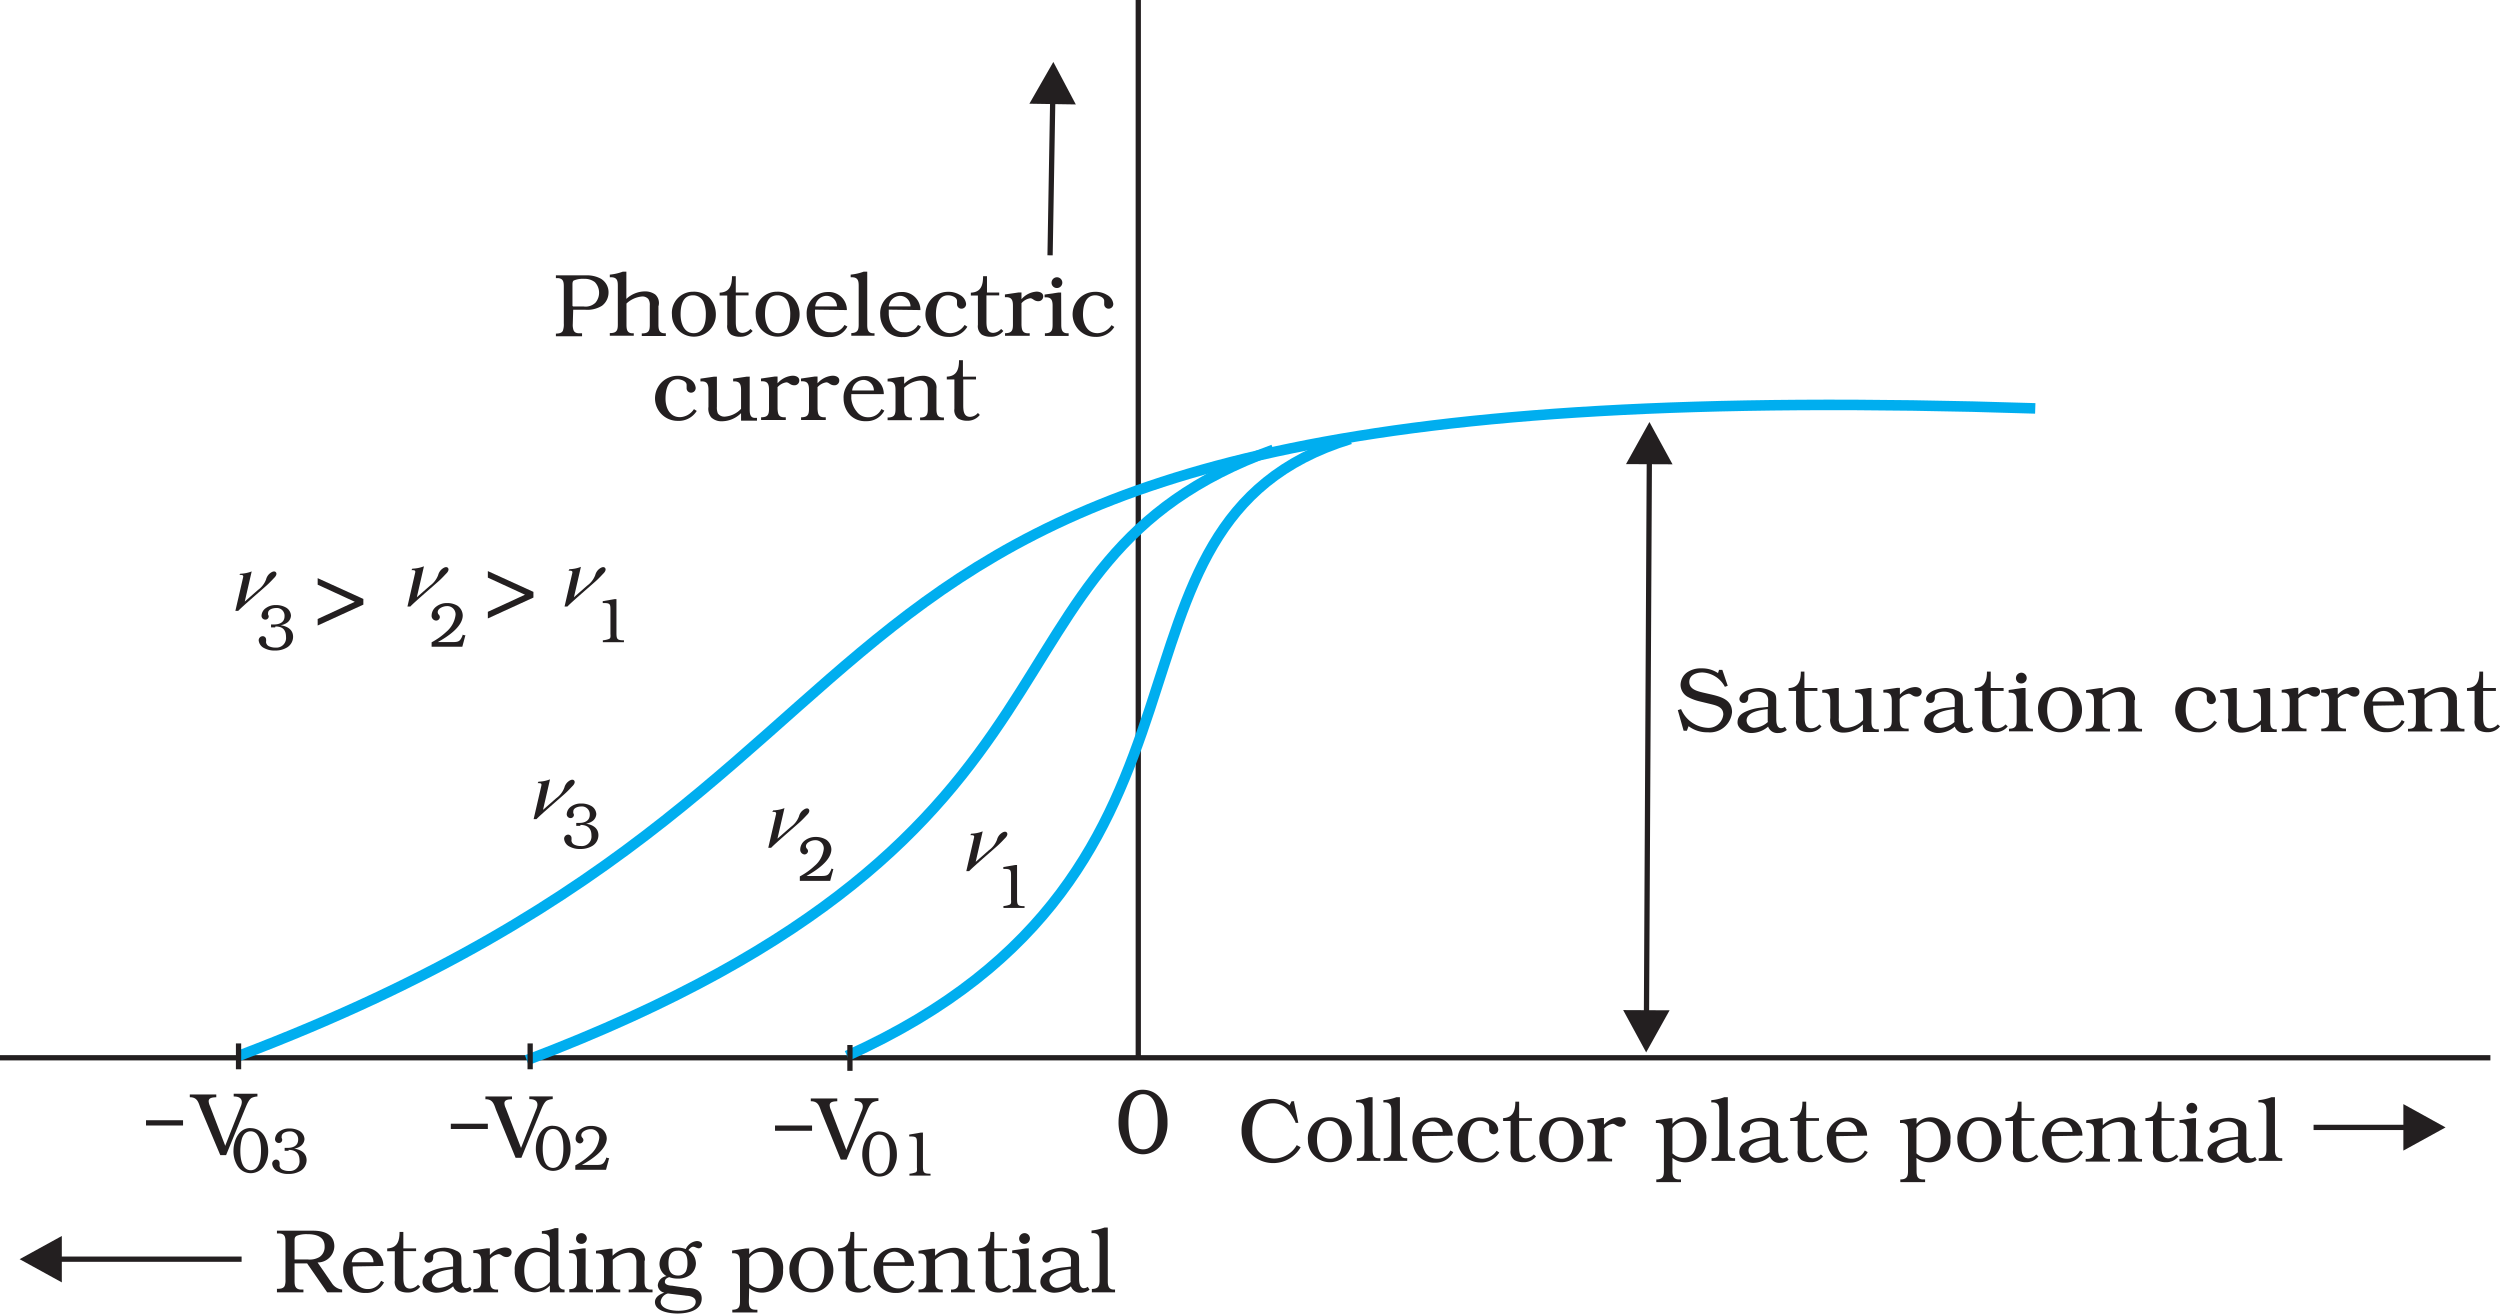 <svg xmlns="http://www.w3.org/2000/svg" xmlns:xlink="http://www.w3.org/1999/xlink" viewBox="0 0 236.96 124.51"><defs><style>.cls-1,.cls-3,.cls-4,.cls-6,.cls-7,.cls-8{fill:none;}.cls-2{clip-path:url(#clip-path);}.cls-3,.cls-6,.cls-8{stroke:#231f20;}.cls-3,.cls-4,.cls-6,.cls-7,.cls-8{stroke-miterlimit:2.61;}.cls-3{stroke-width:0.5px;}.cls-4,.cls-7{stroke:#00aeef;}.cls-4{stroke-width:1px;}.cls-5{fill:#231f20;fill-rule:evenodd;}.cls-6{stroke-width:0.5px;}.cls-7{stroke-width:1px;}.cls-8{stroke-width:0.5px;}</style><clipPath id="clip-path" transform="translate(-0.31 -0.51)"><rect class="cls-1" width="238.08" height="126"/></clipPath></defs><title>11-4</title><g id="Layer_2" data-name="Layer 2"><g id="Layer_1-2" data-name="Layer 1"><g class="cls-2"><line class="cls-3" y1="100.26" x2="236.05" y2="100.26"/><line class="cls-3" x1="107.89" x2="107.89" y2="100.38"/><path class="cls-4" d="M193.22,39.22C64,35,98.59,71.89,22.93,100.59" transform="translate(-0.31 -0.51)"/><path class="cls-5" d="M123,104.89h-.27l-.19.39a2.47,2.47,0,0,0-1.69-.61,2.94,2.94,0,0,0-2.86,3.05,3,3,0,0,0,5.6,1.53l-.37-.2a2.49,2.49,0,0,1-2.1,1.27,2,2,0,0,1-1.63-.8,3,3,0,0,1-.48-1.76,3.51,3.51,0,0,1,.43-1.84,1.71,1.71,0,0,1,1.51-.83,1.85,1.85,0,0,1,1.41.59,5.94,5.94,0,0,1,.74,1.19l0,.07h.27l-.41-2" transform="translate(-0.31 -0.51)"/><path class="cls-5" d="M126.32,106.75a1.09,1.09,0,0,1,1,.64,3,3,0,0,1,.21,1.24c0,.75-.21,1.71-1.14,1.71s-1.25-.94-1.25-1.77.24-1.82,1.2-1.82h0m-.06-.34a2,2,0,0,0-2,2.18,2.08,2.08,0,1,0,4.16,0,2.31,2.31,0,0,0-.62-1.62A2.13,2.13,0,0,0,126.26,106.41Z" transform="translate(-0.31 -0.51)"/><path class="cls-5" d="M130.41,104.51h-.34a4.8,4.8,0,0,1-1.23.28V105H129c.6,0,.64.38.64.82v3.65c0,.51-.09.78-.65.82h-.07v.25h2.23v-.25H131c-.52,0-.59-.36-.59-.82v-5" transform="translate(-0.31 -0.51)"/><path class="cls-5" d="M133,104.51h-.34a4.8,4.8,0,0,1-1.23.28V105h.12c.6,0,.64.38.64.82v3.65c0,.51-.09.78-.65.82h-.08v.25h2.23v-.25h-.1c-.52,0-.59-.36-.59-.82v-5" transform="translate(-0.31 -0.51)"/><path class="cls-5" d="M135,107.8a1.11,1.11,0,0,1,1.06-1,1,1,0,0,1,1,1h-2m2.94.35v0a1.7,1.7,0,0,0-1.81-1.71h0a2,2,0,0,0-2,2.13,2.27,2.27,0,0,0,.64,1.59,2,2,0,0,0,1.49.55,1.86,1.86,0,0,0,1.74-1l-.28-.15a1.35,1.35,0,0,1-1.25.78,1.3,1.3,0,0,1-1.08-.53,2.27,2.27,0,0,1-.36-1.18l0-.43Z" transform="translate(-0.31 -0.51)"/><path class="cls-5" d="M142.17,109.57a1.65,1.65,0,0,1-1.33.77c-1,0-1.38-.9-1.38-1.76v0c0-.77.18-1.83,1.16-1.83.29,0,.84.17.84.54,0,.11,0,.21,0,.32a.42.42,0,0,0,.43.41.44.44,0,0,0,.43-.47,1.1,1.1,0,0,0-.58-.83,2.07,2.07,0,0,0-1.14-.3,2.13,2.13,0,0,0,0,4.27,2,2,0,0,0,1.82-.94l-.25-.16" transform="translate(-0.31 -0.51)"/><path class="cls-5" d="M145.51,106.49h-1.21v-1.56h-.36c0,.83-.19,1.52-1.16,1.56v.27h.71v2.78a1,1,0,0,0,.37.93,1.68,1.68,0,0,0,.84.2,1.45,1.45,0,0,0,1.2-.55l-.21-.19a1.05,1.05,0,0,1-.74.37c-.65,0-.65-.68-.65-1.16v-2.39h1.21v-.27" transform="translate(-0.31 -0.51)"/><path class="cls-5" d="M148.26,106.75a1.08,1.08,0,0,1,1,.64,2.92,2.92,0,0,1,.21,1.24c0,.75-.21,1.71-1.14,1.71s-1.25-.94-1.25-1.77.24-1.82,1.2-1.82h0m-.06-.34a2,2,0,0,0-2,2.18,2.08,2.08,0,1,0,4.16,0,2.31,2.31,0,0,0-.62-1.62A2.13,2.13,0,0,0,148.2,106.41Z" transform="translate(-0.31 -0.51)"/><path class="cls-5" d="M152.34,107.5a1.38,1.38,0,0,1,.83-.47c.26,0,.36.28.76.28a.45.45,0,0,0,.47-.46c0-.34-.35-.45-.63-.45a2.07,2.07,0,0,0-1.43.72v-.64h-.27l-1.3.19v.26h.13c.54,0,.62.35.62.82v1.77c0,.53-.09.79-.66.82h-.09v.25h2.34v-.25H153c-.54,0-.61-.33-.63-.82v-2" transform="translate(-0.31 -0.51)"/><path class="cls-5" d="M158.81,107.47a1.34,1.34,0,0,1,1.11-.65c1,0,1.21.94,1.21,1.75s-.31,1.69-1.3,1.69a1.46,1.46,0,0,1-1-.43v-2.36m0,2.79a2,2,0,0,0,1.27.42,2,2,0,0,0,1.94-2.15,1.9,1.9,0,0,0-1.87-2.12,1.73,1.73,0,0,0-1.34.63v-.54h-.27l-1.3.19v.26h.14c.54,0,.62.35.62.82v3.71c0,.51-.09.79-.65.82h-.07v.26h2.34v-.26h-.17c-.55,0-.64-.3-.64-.82Z" transform="translate(-0.31 -0.51)"/><path class="cls-5" d="M164.08,104.51h-.34a4.76,4.76,0,0,1-1.23.28V105h.12c.6,0,.64.38.64.82v3.65c0,.51-.09.78-.65.82h-.08v.25h2.23v-.25h-.1c-.52,0-.59-.36-.59-.82v-5" transform="translate(-0.31 -0.51)"/><path class="cls-5" d="M168.08,109.69a2.09,2.09,0,0,1-1.27.57.71.71,0,0,1-.77-.69c0-.84,1.39-1,2-1.08v1.2m1.63.48a.65.65,0,0,1-.35.13c-.42,0-.47-.54-.47-.89v-1.67c0-.48,0-.8-.5-1a2.6,2.6,0,0,0-1.11-.28h0a3.43,3.43,0,0,0-1.2.25c-.3.13-.69.44-.69.8a.39.39,0,0,0,.4.37c.32,0,.43-.23.43-.51v-.11c0-.32.55-.45.82-.45a1.42,1.42,0,0,1,.77.18.74.74,0,0,1,.3.65v.61l-.63.07a4.62,4.62,0,0,0-1.43.35c-.48.21-.84.48-.84,1.06s.71,1,1.3,1a2.44,2.44,0,0,0,1.6-.61.92.92,0,0,0,.93.61h0a1.28,1.28,0,0,0,.84-.29Z" transform="translate(-0.31 -0.51)"/><path class="cls-5" d="M172.72,106.49h-1.21v-1.56h-.36c0,.83-.19,1.52-1.16,1.56v.27h.71v2.78a1,1,0,0,0,.37.93,1.68,1.68,0,0,0,.84.2,1.45,1.45,0,0,0,1.2-.55l-.21-.19a1.05,1.05,0,0,1-.74.37c-.65,0-.65-.68-.65-1.16v-2.39h1.21v-.27" transform="translate(-0.31 -0.51)"/><path class="cls-5" d="M174.28,107.8a1.1,1.1,0,0,1,1.06-1,1,1,0,0,1,1,1h-2m2.94.35v0a1.7,1.7,0,0,0-1.81-1.71h0a2,2,0,0,0-2,2.13,2.27,2.27,0,0,0,.64,1.59,2,2,0,0,0,1.49.55,1.86,1.86,0,0,0,1.74-1l-.28-.15a1.35,1.35,0,0,1-1.25.78,1.3,1.3,0,0,1-1.08-.53,2.27,2.27,0,0,1-.37-1.18l0-.43Z" transform="translate(-0.31 -0.51)"/><path class="cls-5" d="M181.93,107.47a1.35,1.35,0,0,1,1.11-.65c1,0,1.22.94,1.22,1.75s-.31,1.69-1.3,1.69a1.47,1.47,0,0,1-1-.43v-2.36m0,2.79a2.06,2.06,0,0,0,1.28.42,2,2,0,0,0,1.94-2.15,1.9,1.9,0,0,0-1.87-2.12,1.73,1.73,0,0,0-1.34.63v-.54h-.27l-1.3.19v.26h.14c.54,0,.62.35.62.82v3.71c0,.51-.09.79-.65.82h-.08v.26h2.35v-.26h-.17c-.55,0-.64-.3-.64-.82Z" transform="translate(-0.31 -0.51)"/><path class="cls-5" d="M187.88,106.75a1.09,1.09,0,0,1,1,.64,3,3,0,0,1,.21,1.24c0,.75-.21,1.71-1.14,1.71s-1.25-.94-1.25-1.77.24-1.82,1.2-1.82h0m-.06-.34a2,2,0,0,0-2,2.18,2.08,2.08,0,1,0,4.16,0,2.31,2.31,0,0,0-.62-1.62A2.13,2.13,0,0,0,187.83,106.41Z" transform="translate(-0.31 -0.51)"/><path class="cls-5" d="M193.13,106.49h-1.21v-1.56h-.36c0,.83-.19,1.52-1.17,1.56v.27h.72v2.78a1,1,0,0,0,.37.93,1.68,1.68,0,0,0,.84.2,1.46,1.46,0,0,0,1.2-.55l-.21-.19a1,1,0,0,1-.74.37c-.65,0-.65-.68-.65-1.16v-2.39h1.21v-.27" transform="translate(-0.31 -0.51)"/><path class="cls-5" d="M194.69,107.8a1.1,1.1,0,0,1,1.06-1,1,1,0,0,1,1,1h-2m2.94.35v0a1.7,1.7,0,0,0-1.81-1.71h0a2,2,0,0,0-2,2.13,2.28,2.28,0,0,0,.64,1.59,2,2,0,0,0,1.49.55,1.85,1.85,0,0,0,1.73-1l-.28-.15a1.35,1.35,0,0,1-1.25.78,1.31,1.31,0,0,1-1.08-.53,2.29,2.29,0,0,1-.36-1.18l0-.43Z" transform="translate(-0.31 -0.51)"/><path class="cls-5" d="M202.68,107.63a1,1,0,0,0-.33-.88,1.4,1.4,0,0,0-.92-.34,2.59,2.59,0,0,0-1.81.76v-.67h-.27l-1.3.19v.26h.13c.54,0,.62.35.62.82v1.77c0,.54-.1.8-.66.82H198v.25h2.3v-.25h-.12c-.54,0-.61-.35-.61-.82v-2a2.44,2.44,0,0,1,1.51-.68.7.7,0,0,1,.6.31,1.19,1.19,0,0,1,.13.62v1.75c0,.48-.07.79-.61.82h-.12v.25h2.26v-.25h-.11c-.53,0-.6-.36-.6-.82v-1.9" transform="translate(-0.31 -0.51)"/><path class="cls-5" d="M206.4,106.49h-1.21v-1.56h-.36c0,.83-.19,1.52-1.17,1.56v.27h.72v2.78a1,1,0,0,0,.37.93,1.68,1.68,0,0,0,.84.2,1.46,1.46,0,0,0,1.2-.55l-.21-.19a1,1,0,0,1-.74.37c-.65,0-.65-.68-.65-1.16v-2.39h1.21v-.27" transform="translate(-0.31 -0.51)"/><path class="cls-5" d="M208.57,105.57a.51.51,0,0,0-.51-.53.52.52,0,0,0-.51.49.5.5,0,0,0,.5.53.51.51,0,0,0,.52-.49m-.11.92h-.27l-1.3.19v.26H207c.54,0,.62.35.62.82v1.77c0,.52-.09.79-.65.82h-.08v.25h2.24v-.25h-.1c-.53,0-.6-.36-.6-.82Z" transform="translate(-0.31 -0.51)"/><path class="cls-5" d="M212.46,109.69a2.09,2.09,0,0,1-1.26.57.71.71,0,0,1-.78-.69c0-.84,1.39-1,2-1.08v1.2m1.63.48a.65.65,0,0,1-.35.13c-.42,0-.47-.54-.47-.89v-1.67c0-.48,0-.8-.5-1a2.6,2.6,0,0,0-1.11-.28h0a3.45,3.45,0,0,0-1.2.25c-.3.13-.69.44-.69.8a.39.39,0,0,0,.4.37c.32,0,.43-.23.43-.51v-.11c0-.32.55-.45.82-.45a1.42,1.42,0,0,1,.77.18.74.74,0,0,1,.3.65v.61l-.63.07a4.64,4.64,0,0,0-1.43.35c-.48.21-.84.48-.84,1.06s.7,1,1.3,1a2.44,2.44,0,0,0,1.6-.61.92.92,0,0,0,.93.61h0a1.27,1.27,0,0,0,.83-.29Z" transform="translate(-0.31 -0.51)"/><path class="cls-5" d="M215.94,104.51h-.34a4.8,4.8,0,0,1-1.23.28V105h.12c.6,0,.64.38.64.82v3.65c0,.51-.09.78-.65.82h-.08v.25h2.23v-.25h-.1c-.52,0-.59-.36-.59-.82v-5" transform="translate(-0.31 -0.51)"/><line class="cls-6" x1="228.07" y1="106.86" x2="219.29" y2="106.86"/><polyline class="cls-5" points="227.8 109.06 231.8 106.86 227.8 104.65 227.8 109.06"/><line class="cls-6" x1="99.78" y1="9.59" x2="99.53" y2="24.2"/><polyline class="cls-5" points="101.97 9.9 99.84 5.87 97.57 9.83 101.97 9.9"/><path class="cls-5" d="M21.67,109.14l-1.46-3.8a1.17,1.17,0,0,1-.12-.45c0-.37.46-.36.72-.38v-.26H18.3v.26c.68,0,.8.42,1,1L21.19,110h.55l1.81-4.42c.12-.28.32-.82.6-1a1.41,1.41,0,0,1,.56-.14v-.26H22.46v.26c.36,0,.77.08.77.54a1.26,1.26,0,0,1-.12.45l-1.44,3.65" transform="translate(-0.31 -0.51)"/><path class="cls-5" d="M24.09,111.43c-.89,0-1-1.18-1-1.83a4.35,4.35,0,0,1,.13-1.09,1.29,1.29,0,0,1,.26-.52.79.79,0,0,1,.57-.25c.9,0,1,1.16,1,1.83s-.09,1.86-1,1.86m0-4c-1.12,0-1.61,1.19-1.61,2.15a2.67,2.67,0,0,0,.4,1.46,1.48,1.48,0,0,0,1.24.67,1.52,1.52,0,0,0,1.29-.74,2.58,2.58,0,0,0,.36-1.38C25.72,108.58,25.24,107.44,24.05,107.44Z" transform="translate(-0.31 -0.51)"/><path class="cls-5" d="M27.65,109.5c.65,0,1.05.29,1.05,1a.91.91,0,0,1-1,1,1.35,1.35,0,0,1-.6-.12.48.48,0,0,1-.29-.36.36.36,0,0,1,0-.11.36.36,0,0,0,0-.14.32.32,0,0,0-.33-.35.39.39,0,0,0-.37.41.92.92,0,0,0,.54.73,2,2,0,0,0,1,.22,2.12,2.12,0,0,0,1.16-.3,1.19,1.19,0,0,0,.56-1c0-.7-.56-1-1.18-1.1h0a1.39,1.39,0,0,0,.64-.26.87.87,0,0,0,.34-.65.94.94,0,0,0-.52-.79,1.89,1.89,0,0,0-.9-.21,1.56,1.56,0,0,0-.95.28.94.94,0,0,0-.42.7.36.36,0,0,0,.35.4.31.31,0,0,0,.33-.3.39.39,0,0,0-.05-.17.47.47,0,0,1,0-.16c0-.35.48-.47.76-.47a.74.74,0,0,1,.8.78c0,.58-.48.78-1,.78h-.28v.28l.39,0" transform="translate(-0.31 -0.51)"/><path class="cls-5" d="M52.75,111.21c-.89,0-1-1.18-1-1.83a4.35,4.35,0,0,1,.13-1.09,1.29,1.29,0,0,1,.26-.52.79.79,0,0,1,.57-.25c.9,0,1,1.16,1,1.83s-.09,1.86-1,1.86m0-4c-1.12,0-1.61,1.19-1.61,2.15a2.67,2.67,0,0,0,.4,1.46,1.48,1.48,0,0,0,1.24.67,1.52,1.52,0,0,0,1.29-.74,2.58,2.58,0,0,0,.36-1.38C54.38,108.36,53.9,107.22,52.71,107.22Z" transform="translate(-0.31 -0.51)"/><path class="cls-5" d="M58,110.29l-.24-.06,0,.08c-.24.57-.38.62-1,.62H55.46c.85-.47,2.36-1.43,2.36-2.53a1.15,1.15,0,0,0-.49-.91,1.88,1.88,0,0,0-1-.26,1.62,1.62,0,0,0-1,.32,1.09,1.09,0,0,0-.46.85.45.45,0,0,0,.4.49.35.35,0,0,0,.34-.31.36.36,0,0,0-.11-.24.34.34,0,0,1-.09-.23c0-.37.56-.57.86-.57a.78.78,0,0,1,.84.83,2.49,2.49,0,0,1-.87,1.6,6.58,6.58,0,0,1-1.4,1v.42h2.91l.3-1.12" transform="translate(-0.31 -0.51)"/><path class="cls-5" d="M83.69,111.75c-.89,0-1-1.18-1-1.83a4.47,4.47,0,0,1,.13-1.09,1.32,1.32,0,0,1,.26-.52.8.8,0,0,1,.57-.25c.9,0,1,1.16,1,1.83s-.09,1.86-1,1.86m0-4c-1.12,0-1.61,1.19-1.61,2.15a2.67,2.67,0,0,0,.4,1.46,1.49,1.49,0,0,0,1.24.67,1.52,1.52,0,0,0,1.29-.74,2.58,2.58,0,0,0,.35-1.38C85.32,108.9,84.84,107.76,83.65,107.76Z" transform="translate(-0.31 -0.51)"/><path class="cls-5" d="M87.82,107.86H87.6l-1.11.19v.18h.12c.58,0,.61.11.61.65v2.29a1.36,1.36,0,0,1,0,.29.22.22,0,0,1-.12.17,2.14,2.14,0,0,1-.59.13v.18h2v-.18c-.65,0-.72-.1-.72-.73v-3.18" transform="translate(-0.31 -0.51)"/><path class="cls-5" d="M49.7,109.33l-1.46-3.8a1.17,1.17,0,0,1-.12-.45c0-.37.46-.36.72-.38v-.26H46.32v.26c.68,0,.8.42,1,1l1.86,4.55h.55l1.81-4.42c.12-.28.32-.82.6-1a1.4,1.4,0,0,1,.56-.14v-.26H50.48v.26c.36,0,.77.08.77.54a1.21,1.21,0,0,1-.12.45l-1.44,3.65" transform="translate(-0.31 -0.51)"/><path class="cls-5" d="M80.53,109.52l-1.46-3.8a1.17,1.17,0,0,1-.12-.45c0-.37.46-.36.72-.38v-.26H77.16v.26c.68,0,.8.42,1,1L80,110.42h.55L82.41,106c.12-.28.32-.82.6-1a1.4,1.4,0,0,1,.56-.14v-.26H81.32v.26c.36,0,.77.08.77.54a1.21,1.21,0,0,1-.12.45l-1.44,3.65" transform="translate(-0.31 -0.51)"/><line class="cls-6" x1="156.33" y1="43.72" x2="156.06" y2="96.03"/><polyline class="cls-5" points="158.53 44.01 156.34 40 154.12 43.99 158.53 44.01"/><polyline class="cls-5" points="158.25 95.76 156.03 99.75 153.85 95.74 158.25 95.76"/><path class="cls-5" d="M163.56,64h-.31l-.1.31a2.69,2.69,0,0,0-1.56-.45,2.28,2.28,0,0,0-1.37.38,1.5,1.5,0,0,0-.62,1.2,1.33,1.33,0,0,0,.64,1.1,4.53,4.53,0,0,0,1.21.46l.95.23c.59.15,1.25.28,1.25,1a1.4,1.4,0,0,1-1.56,1.26,2.87,2.87,0,0,1-2.44-1.77l-.31.1.55,1.95h.31l.16-.43a2.89,2.89,0,0,0,1.82.58,2.11,2.11,0,0,0,2.3-1.91c0-1.16-1-1.44-1.9-1.66l-.87-.2c-.52-.13-1.28-.3-1.28-1s.71-.9,1.24-.9a2.53,2.53,0,0,1,2.13,1.36l.27-.1L163.56,64" transform="translate(-0.31 -0.51)"/><path class="cls-5" d="M167.9,68.92a2.09,2.09,0,0,1-1.27.57.71.71,0,0,1-.77-.69c0-.84,1.39-1,2-1.08v1.2m1.63.48a.65.65,0,0,1-.35.13c-.42,0-.47-.54-.47-.89V67c0-.48,0-.8-.5-1a2.59,2.59,0,0,0-1.1-.28h0a3.44,3.44,0,0,0-1.2.25c-.3.13-.69.44-.69.8a.39.39,0,0,0,.4.37c.32,0,.43-.23.43-.51v-.11c0-.32.55-.45.82-.45a1.41,1.41,0,0,1,.77.18.74.74,0,0,1,.3.65v.61l-.63.07a4.62,4.62,0,0,0-1.43.35c-.48.21-.84.48-.84,1.06s.71,1,1.3,1a2.44,2.44,0,0,0,1.6-.61.92.92,0,0,0,.93.61h0a1.27,1.27,0,0,0,.84-.29Z" transform="translate(-0.31 -0.51)"/><path class="cls-5" d="M172.55,65.72h-1.21V64.17H171c0,.83-.19,1.52-1.16,1.56V66h.71v2.78a1,1,0,0,0,.37.93,1.68,1.68,0,0,0,.84.2,1.46,1.46,0,0,0,1.2-.55l-.21-.19a1,1,0,0,1-.74.37c-.65,0-.65-.68-.65-1.16V66h1.21v-.27" transform="translate(-0.31 -0.51)"/><path class="cls-5" d="M177.72,65.72h-.27l-1.3.19v.26h.13c.54,0,.62.35.62.82v1.78a2.33,2.33,0,0,1-1.56.72.75.75,0,0,1-.65-.31,1.42,1.42,0,0,1-.09-.61V65.72h-.27l-1.3.19v.26h.14c.54,0,.62.35.62.82v1.59a1.3,1.3,0,0,0,.26,1,1.39,1.39,0,0,0,1,.37,2.59,2.59,0,0,0,1.83-.77v.71h1.51v-.25h-.19c-.46,0-.51-.37-.51-.82v-3" transform="translate(-0.31 -0.51)"/><path class="cls-5" d="M180.39,66.73a1.37,1.37,0,0,1,.83-.47c.26,0,.36.28.76.28a.45.45,0,0,0,.47-.46c0-.34-.35-.45-.63-.45a2.07,2.07,0,0,0-1.43.72v-.64h-.27l-1.3.19v.26H179c.54,0,.62.35.62.82v1.77c0,.53-.09.79-.65.82h-.09v.25h2.34v-.25H181c-.54,0-.61-.33-.63-.82v-2" transform="translate(-0.31 -0.51)"/><path class="cls-5" d="M185.59,68.92a2.09,2.09,0,0,1-1.27.57.71.71,0,0,1-.77-.69c0-.84,1.39-1,2-1.08v1.2m1.63.48a.66.66,0,0,1-.35.13c-.42,0-.47-.54-.47-.89V67c0-.48,0-.8-.5-1a2.59,2.59,0,0,0-1.1-.28h0a3.44,3.44,0,0,0-1.2.25c-.3.13-.69.44-.69.8a.39.39,0,0,0,.4.37c.32,0,.43-.23.43-.51v-.11c0-.32.55-.45.82-.45a1.41,1.41,0,0,1,.77.18.73.73,0,0,1,.3.65v.61l-.63.07a4.64,4.64,0,0,0-1.43.35c-.48.21-.84.48-.84,1.06s.71,1,1.3,1a2.44,2.44,0,0,0,1.6-.61.92.92,0,0,0,.93.61h0a1.27,1.27,0,0,0,.83-.29Z" transform="translate(-0.31 -0.51)"/><path class="cls-5" d="M190.23,65.72H189V64.17h-.36c0,.83-.19,1.52-1.16,1.56V66h.72v2.78a1,1,0,0,0,.37.93,1.69,1.69,0,0,0,.84.2,1.46,1.46,0,0,0,1.2-.55l-.21-.19a1.05,1.05,0,0,1-.74.37c-.65,0-.65-.68-.65-1.16V66h1.21v-.27" transform="translate(-0.31 -0.51)"/><path class="cls-5" d="M192.41,64.8a.51.51,0,0,0-.51-.53.52.52,0,0,0-.51.49.5.5,0,0,0,.5.53.51.51,0,0,0,.52-.49m-.11.92H192l-1.3.19v.26h.14c.54,0,.62.35.62.82v1.77c0,.52-.08.79-.65.82h-.08v.25H193v-.25h-.1c-.53,0-.6-.36-.6-.82Z" transform="translate(-0.31 -0.51)"/><path class="cls-5" d="M195.53,66a1.08,1.08,0,0,1,1,.64,2.92,2.92,0,0,1,.21,1.24c0,.75-.21,1.71-1.14,1.71s-1.25-.94-1.25-1.77.24-1.82,1.2-1.82h0m-.06-.34a2,2,0,0,0-2,2.18,2.08,2.08,0,1,0,4.16,0,2.31,2.31,0,0,0-.62-1.62A2.13,2.13,0,0,0,195.47,65.64Z" transform="translate(-0.31 -0.51)"/><path class="cls-5" d="M202.67,66.86a1,1,0,0,0-.33-.88,1.4,1.4,0,0,0-.92-.34,2.59,2.59,0,0,0-1.81.76v-.67h-.27l-1.3.19v.26h.13c.54,0,.62.35.62.82v1.77c0,.54-.1.8-.66.82H198v.25h2.3v-.25h-.12c-.54,0-.61-.35-.61-.82v-2a2.44,2.44,0,0,1,1.51-.68.7.7,0,0,1,.6.31,1.19,1.19,0,0,1,.13.62v1.75c0,.48-.07.79-.61.82h-.12v.25h2.26v-.25h-.11c-.53,0-.6-.36-.6-.82v-1.9" transform="translate(-0.31 -0.51)"/><path class="cls-5" d="M210.19,68.8a1.65,1.65,0,0,1-1.33.77c-1,0-1.38-.9-1.38-1.76v0c0-.77.19-1.83,1.16-1.83.29,0,.84.17.84.54,0,.11,0,.21,0,.32a.42.42,0,0,0,.43.41.44.44,0,0,0,.43-.47,1.09,1.09,0,0,0-.58-.83,2.06,2.06,0,0,0-1.14-.3,2.13,2.13,0,0,0,0,4.27,2,2,0,0,0,1.82-.94l-.24-.16" transform="translate(-0.31 -0.51)"/><path class="cls-5" d="M215.47,65.72h-.27l-1.3.19v.26H214c.54,0,.62.35.62.82v1.78a2.33,2.33,0,0,1-1.56.72.75.75,0,0,1-.65-.31,1.42,1.42,0,0,1-.09-.61V65.72h-.27l-1.3.19v.26h.14c.54,0,.62.35.62.82v1.59a1.3,1.3,0,0,0,.26,1,1.39,1.39,0,0,0,1,.37,2.59,2.59,0,0,0,1.83-.77v.71h1.51v-.25H216c-.46,0-.51-.37-.51-.82v-3" transform="translate(-0.31 -0.51)"/><path class="cls-5" d="M218.15,66.73a1.37,1.37,0,0,1,.83-.47c.26,0,.36.28.76.28a.45.45,0,0,0,.47-.46c0-.34-.35-.45-.63-.45a2.07,2.07,0,0,0-1.43.72v-.64h-.27l-1.3.19v.26h.14c.54,0,.62.35.62.82v1.77c0,.53-.1.79-.66.82h-.09v.25h2.34v-.25h-.14c-.54,0-.61-.33-.63-.82v-2" transform="translate(-0.31 -0.51)"/><path class="cls-5" d="M221.88,66.73a1.38,1.38,0,0,1,.84-.47c.26,0,.36.28.76.28a.45.45,0,0,0,.47-.46c0-.34-.35-.45-.63-.45a2.08,2.08,0,0,0-1.43.72v-.64h-.27l-1.3.19v.26h.14c.54,0,.62.35.62.82v1.77c0,.53-.1.79-.66.82h-.09v.25h2.34v-.25h-.14c-.54,0-.61-.33-.63-.82v-2" transform="translate(-0.31 -0.51)"/><path class="cls-5" d="M225.18,67a1.11,1.11,0,0,1,1.06-1,1,1,0,0,1,1,1h-2m2.94.35v0a1.7,1.7,0,0,0-1.81-1.71h0a2,2,0,0,0-2,2.13,2.27,2.27,0,0,0,.64,1.59,2,2,0,0,0,1.49.55,1.85,1.85,0,0,0,1.73-1l-.28-.15a1.34,1.34,0,0,1-1.25.78,1.3,1.3,0,0,1-1.08-.53,2.27,2.27,0,0,1-.37-1.18l0-.43Z" transform="translate(-0.31 -0.51)"/><path class="cls-5" d="M233.17,66.86a1,1,0,0,0-.33-.88,1.4,1.4,0,0,0-.92-.34,2.58,2.58,0,0,0-1.81.76v-.67h-.27l-1.3.19v.26h.14c.54,0,.62.35.62.82v1.77c0,.54-.1.8-.66.82h-.09v.25h2.3v-.25h-.12c-.54,0-.61-.35-.61-.82v-2a2.42,2.42,0,0,1,1.51-.68.69.69,0,0,1,.6.31,1.19,1.19,0,0,1,.14.62v1.75c0,.48-.08.79-.61.82h-.12v.25h2.26v-.25h-.11c-.53,0-.6-.36-.6-.82v-1.9" transform="translate(-0.31 -0.51)"/><path class="cls-5" d="M236.88,65.72h-1.21V64.17h-.36c0,.83-.19,1.52-1.17,1.56V66h.72v2.78a1,1,0,0,0,.37.93,1.68,1.68,0,0,0,.84.2,1.45,1.45,0,0,0,1.2-.55l-.21-.19a1.06,1.06,0,0,1-.74.37c-.65,0-.65-.68-.65-1.16V66h1.21v-.27" transform="translate(-0.31 -0.51)"/><path class="cls-5" d="M54.57,29.51v-2c0-.14,0-.33.12-.41a2.23,2.23,0,0,1,1-.16,1.56,1.56,0,0,1,1,.31,1.46,1.46,0,0,1,.06,1.95,1.34,1.34,0,0,1-1.11.36h-1m0,.31h1.17a2.61,2.61,0,0,0,1.56-.38,1.58,1.58,0,0,0,.62-1.27,1.49,1.49,0,0,0-.74-1.3,2.77,2.77,0,0,0-1.43-.31H53v.26h.12c.59,0,.63.37.63.82v3.47a1.8,1.8,0,0,1-.09.7c-.11.22-.35.25-.58.27H53v.25h2.48V32.1h-.17c-.24,0-.52,0-.64-.3a1.54,1.54,0,0,1-.07-.57Z" transform="translate(-0.31 -0.51)"/><path class="cls-5" d="M62.75,29.48v-.06a1.08,1.08,0,0,0-.34-1,1.65,1.65,0,0,0-1-.29,2.61,2.61,0,0,0-1.73.71V26.26h-.34a4.78,4.78,0,0,1-1.23.28v.25h.12c.6,0,.64.38.64.82v3.65c0,.54-.1.8-.67.82h-.09v.25h2.27V32.1h-.11c-.52,0-.58-.36-.58-.82v-2a2.47,2.47,0,0,1,1.5-.67.75.75,0,0,1,.57.24,1,1,0,0,1,.14.61v1.83c0,.54-.09.8-.66.82h-.1v.25h2.28V32.1h-.1c-.53,0-.6-.36-.6-.82V29.48" transform="translate(-0.31 -0.51)"/><path class="cls-5" d="M66,28.5a1.08,1.08,0,0,1,1,.64,3,3,0,0,1,.21,1.24c0,.75-.21,1.71-1.14,1.71s-1.25-.94-1.25-1.77S65,28.5,66,28.5h0M66,28.16a2,2,0,0,0-2,2.18,2.08,2.08,0,1,0,4.16,0,2.31,2.31,0,0,0-.62-1.62A2.12,2.12,0,0,0,66,28.16Z" transform="translate(-0.31 -0.51)"/><path class="cls-5" d="M71.26,28.24H70.05V26.69h-.36c0,.83-.19,1.52-1.17,1.56v.27h.72v2.78a1,1,0,0,0,.37.93,1.68,1.68,0,0,0,.84.2,1.45,1.45,0,0,0,1.2-.55l-.21-.19a1.06,1.06,0,0,1-.74.37c-.65,0-.65-.68-.65-1.16V28.51h1.21v-.27" transform="translate(-0.31 -0.51)"/><path class="cls-5" d="M74,28.5a1.08,1.08,0,0,1,1,.64,2.92,2.92,0,0,1,.21,1.24c0,.75-.21,1.71-1.14,1.71s-1.25-.94-1.25-1.77S73,28.5,74,28.5h0m-.06-.34a2,2,0,0,0-2,2.18,2.08,2.08,0,1,0,4.16,0,2.31,2.31,0,0,0-.62-1.62A2.12,2.12,0,0,0,73.95,28.16Z" transform="translate(-0.31 -0.51)"/><path class="cls-5" d="M77.58,29.55a1.11,1.11,0,0,1,1.06-1,1,1,0,0,1,1,1h-2m2.94.35v0a1.7,1.7,0,0,0-1.81-1.71h0a2,2,0,0,0-2,2.13,2.28,2.28,0,0,0,.64,1.59,2,2,0,0,0,1.49.55,1.85,1.85,0,0,0,1.73-1l-.28-.15A1.34,1.34,0,0,1,79,32a1.31,1.31,0,0,1-1.08-.53,2.29,2.29,0,0,1-.36-1.18l0-.43Z" transform="translate(-0.31 -0.51)"/><path class="cls-5" d="M82.51,26.26h-.34a4.82,4.82,0,0,1-1.23.28v.25h.12c.59,0,.64.38.64.82v3.65c0,.51-.09.78-.65.82H81v.25H83.2V32.1h-.1c-.52,0-.59-.36-.59-.82v-5" transform="translate(-0.31 -0.51)"/><path class="cls-5" d="M84.55,29.55a1.11,1.11,0,0,1,1.06-1,1,1,0,0,1,1,1h-2m2.94.35v0a1.7,1.7,0,0,0-1.81-1.71h0a2,2,0,0,0-2,2.13,2.27,2.27,0,0,0,.64,1.59,2,2,0,0,0,1.49.55,1.85,1.85,0,0,0,1.73-1l-.28-.15A1.35,1.35,0,0,1,86,32a1.3,1.3,0,0,1-1.08-.53,2.27,2.27,0,0,1-.37-1.18l0-.43Z" transform="translate(-0.31 -0.51)"/><path class="cls-5" d="M91.73,31.32a1.65,1.65,0,0,1-1.33.77c-1,0-1.38-.9-1.38-1.76v0c0-.77.19-1.83,1.16-1.83.29,0,.84.17.84.54,0,.11,0,.21,0,.32a.42.42,0,0,0,.43.41.44.44,0,0,0,.43-.47,1.09,1.09,0,0,0-.58-.83,2.06,2.06,0,0,0-1.14-.3,2.13,2.13,0,0,0,0,4.27A2,2,0,0,0,92,31.48l-.24-.16" transform="translate(-0.31 -0.51)"/><path class="cls-5" d="M95.07,28.24H93.86V26.69h-.37c0,.83-.18,1.52-1.16,1.56v.27H93v2.78a1,1,0,0,0,.37.93,1.68,1.68,0,0,0,.84.2,1.45,1.45,0,0,0,1.2-.55l-.21-.19a1.06,1.06,0,0,1-.74.37c-.65,0-.65-.68-.65-1.16V28.51h1.21v-.27" transform="translate(-0.31 -0.51)"/><path class="cls-5" d="M97.13,29.25a1.38,1.38,0,0,1,.83-.47c.26,0,.36.28.76.28a.45.45,0,0,0,.47-.46c0-.34-.35-.45-.63-.45a2.07,2.07,0,0,0-1.43.72v-.64h-.27l-1.3.19v.26h.14c.54,0,.62.35.62.82v1.77c0,.53-.09.79-.66.82h-.09v.25h2.34V32.1h-.15c-.54,0-.61-.33-.63-.82v-2" transform="translate(-0.31 -0.51)"/><path class="cls-5" d="M101,27.32a.51.51,0,0,0-.51-.53.52.52,0,0,0-.51.49.5.5,0,0,0,.5.53.51.51,0,0,0,.52-.49m-.11.92h-.27l-1.3.19v.26h.14c.54,0,.62.35.62.82v1.77c0,.52-.09.79-.65.82h-.08v.25h2.25V32.1h-.1c-.53,0-.6-.36-.6-.82Z" transform="translate(-0.31 -0.51)"/><path class="cls-5" d="M105.67,31.32a1.65,1.65,0,0,1-1.33.77c-1,0-1.38-.9-1.38-1.76v0c0-.77.19-1.83,1.17-1.83.29,0,.84.17.84.54,0,.11,0,.21,0,.32a.42.42,0,0,0,.43.41.44.44,0,0,0,.43-.47,1.09,1.09,0,0,0-.58-.83,2.07,2.07,0,0,0-1.14-.3,2.13,2.13,0,0,0,0,4.27,2,2,0,0,0,1.82-.94l-.25-.16" transform="translate(-0.31 -0.51)"/><path class="cls-5" d="M66.09,39.28a1.65,1.65,0,0,1-1.32.77c-1,0-1.38-.9-1.38-1.76v0c0-.77.19-1.83,1.16-1.83.29,0,.84.17.84.54,0,.11,0,.21,0,.32a.42.42,0,0,0,.43.41.44.44,0,0,0,.43-.47,1.09,1.09,0,0,0-.58-.83,2.07,2.07,0,0,0-1.14-.3,2.13,2.13,0,0,0,0,4.27,2,2,0,0,0,1.82-.94l-.25-.16" transform="translate(-0.31 -0.51)"/><path class="cls-5" d="M71.38,36.21H71.1l-1.3.19v.26h.13c.54,0,.62.35.62.82v1.78A2.33,2.33,0,0,1,69,40a.75.75,0,0,1-.65-.31,1.42,1.42,0,0,1-.09-.61V36.21H68l-1.3.19v.26h.14c.54,0,.62.35.62.82v1.59a1.3,1.3,0,0,0,.26,1,1.39,1.39,0,0,0,1,.37,2.59,2.59,0,0,0,1.83-.77v.71h1.51v-.26h-.18c-.46,0-.51-.37-.51-.82v-3" transform="translate(-0.31 -0.51)"/><path class="cls-5" d="M74,37.22a1.38,1.38,0,0,1,.84-.47c.26,0,.36.28.76.28a.45.45,0,0,0,.47-.46c0-.34-.35-.45-.63-.45a2.07,2.07,0,0,0-1.43.72v-.64h-.27l-1.3.19v.26h.14c.54,0,.62.35.62.82v1.77c0,.53-.09.79-.66.82h-.09v.26h2.34v-.26h-.15c-.54,0-.61-.33-.63-.82v-2" transform="translate(-0.31 -0.51)"/><path class="cls-5" d="M77.79,37.22a1.38,1.38,0,0,1,.84-.47c.26,0,.36.28.76.28a.45.45,0,0,0,.47-.46c0-.34-.35-.45-.63-.45a2.07,2.07,0,0,0-1.43.72v-.64h-.27l-1.3.19v.26h.14c.54,0,.62.35.62.82v1.77c0,.53-.09.79-.66.82h-.09v.26h2.34v-.26h-.15c-.54,0-.61-.33-.63-.82v-2" transform="translate(-0.31 -0.51)"/><path class="cls-5" d="M81.08,37.52a1.11,1.11,0,0,1,1.06-1,1,1,0,0,1,1,1h-2m2.94.35v0a1.7,1.7,0,0,0-1.81-1.71h0a2,2,0,0,0-2,2.13,2.28,2.28,0,0,0,.64,1.59,2,2,0,0,0,1.49.55,1.86,1.86,0,0,0,1.73-1l-.28-.15a1.34,1.34,0,0,1-1.25.78,1.31,1.31,0,0,1-1.08-.53A2.29,2.29,0,0,1,81,38.3l0-.43Z" transform="translate(-0.31 -0.51)"/><path class="cls-5" d="M89.07,37.35a1,1,0,0,0-.33-.88,1.4,1.4,0,0,0-.92-.34,2.6,2.6,0,0,0-1.81.76v-.67h-.27l-1.3.19v.26h.13c.54,0,.62.35.62.82v1.77c0,.54-.1.8-.66.82h-.09v.26h2.3v-.26h-.12c-.54,0-.61-.35-.61-.82v-2a2.44,2.44,0,0,1,1.51-.68.7.7,0,0,1,.6.31,1.19,1.19,0,0,1,.13.62v1.75c0,.48-.07.79-.61.82h-.12v.26h2.26v-.26h-.11c-.53,0-.6-.36-.6-.82v-1.9" transform="translate(-0.31 -0.51)"/><path class="cls-5" d="M92.79,36.21H91.58V34.65h-.37c0,.83-.19,1.52-1.16,1.56v.27h.72v2.78a1,1,0,0,0,.37.93,1.69,1.69,0,0,0,.84.2,1.46,1.46,0,0,0,1.2-.55L93,39.65a1,1,0,0,1-.74.37c-.65,0-.65-.68-.65-1.16V36.48h1.21v-.27" transform="translate(-0.31 -0.51)"/><path class="cls-7" d="M121,43.14C91.19,53.93,107.13,79.4,50.24,101" transform="translate(-0.31 -0.51)"/><path class="cls-7" d="M128.29,42.12c-26.14,8-8.66,40.9-47.7,58.47" transform="translate(-0.31 -0.51)"/><line class="cls-6" x1="22.61" y1="98.9" x2="22.61" y2="101.35"/><line class="cls-6" x1="50.25" y1="98.9" x2="50.25" y2="101.35"/><line class="cls-6" x1="80.56" y1="99.05" x2="80.56" y2="101.5"/><path class="cls-5" d="M108.66,109.45c-1.26,0-1.39-1.67-1.39-2.59a6.16,6.16,0,0,1,.19-1.54,1.81,1.81,0,0,1,.37-.74,1.12,1.12,0,0,1,.81-.36c1.27,0,1.4,1.65,1.4,2.59s-.13,2.64-1.38,2.64m-.05-5.65c-1.59,0-2.28,1.69-2.28,3.05a3.78,3.78,0,0,0,.56,2.07,2.1,2.1,0,0,0,1.75,1,2.16,2.16,0,0,0,1.83-1.05,3.68,3.68,0,0,0,.5-2C111,105.4,110.29,103.8,108.61,103.8Z" transform="translate(-0.31 -0.51)"/><polyline class="cls-5" points="30.11 58.67 30.11 59.29 34.44 57.31 34.44 56.77 30.11 54.8 30.11 55.42 33.63 57.04 30.11 58.67"/><path class="cls-5" d="M26.42,59.89c.65,0,1,.29,1,1a.91.91,0,0,1-1,1,1.35,1.35,0,0,1-.6-.12.48.48,0,0,1-.29-.36.36.36,0,0,1,0-.11.36.36,0,0,0,0-.14.32.32,0,0,0-.33-.35.39.39,0,0,0-.37.41.92.92,0,0,0,.54.73,2,2,0,0,0,1,.22,2.11,2.11,0,0,0,1.16-.3,1.19,1.19,0,0,0,.56-1c0-.7-.56-1-1.18-1.1h0a1.41,1.41,0,0,0,.64-.26.87.87,0,0,0,.34-.65.94.94,0,0,0-.52-.79,1.89,1.89,0,0,0-.9-.21,1.56,1.56,0,0,0-.95.28.93.93,0,0,0-.42.7.36.36,0,0,0,.35.4.31.31,0,0,0,.33-.3.36.36,0,0,0-.06-.17.53.53,0,0,1,0-.16c0-.35.48-.47.76-.47a.73.73,0,0,1,.8.78c0,.58-.48.78-1,.78H26v.28l.39,0" transform="translate(-0.31 -0.51)"/><path class="cls-5" d="M44.39,60.73l-.24-.06,0,.08c-.24.57-.38.62-1,.62H41.81c.85-.47,2.36-1.43,2.36-2.53a1.15,1.15,0,0,0-.49-.91,1.88,1.88,0,0,0-1-.26,1.62,1.62,0,0,0-1,.32,1.09,1.09,0,0,0-.46.85.45.45,0,0,0,.4.49A.35.35,0,0,0,42,59a.36.36,0,0,0-.11-.24.34.34,0,0,1-.09-.23c0-.37.56-.57.86-.57a.78.78,0,0,1,.83.83,2.49,2.49,0,0,1-.87,1.6,6.57,6.57,0,0,1-1.4,1v.42h2.91l.3-1.12" transform="translate(-0.31 -0.51)"/><polyline class="cls-5" points="46.24 57.99 46.24 58.62 50.56 56.64 50.56 56.1 46.24 54.13 46.24 54.75 49.76 56.37 46.24 57.99"/><path class="cls-5" d="M58.77,57.3h-.22l-1.11.19v.18h.12c.58,0,.61.11.61.65v2.29a1.36,1.36,0,0,1,0,.29.23.23,0,0,1-.13.17,2.12,2.12,0,0,1-.59.13v.18h2v-.18c-.65,0-.71-.1-.71-.73V57.3" transform="translate(-0.31 -0.51)"/><path class="cls-5" d="M55.32,78.7c.65,0,1.05.29,1.05,1a.91.91,0,0,1-1,1,1.36,1.36,0,0,1-.6-.12.47.47,0,0,1-.29-.36.36.36,0,0,1,0-.11.4.4,0,0,0,0-.14.32.32,0,0,0-.33-.35.39.39,0,0,0-.37.41.91.91,0,0,0,.53.73,2,2,0,0,0,1,.22,2.12,2.12,0,0,0,1.16-.3,1.19,1.19,0,0,0,.56-1c0-.7-.56-1-1.18-1.1h0a1.41,1.41,0,0,0,.64-.26.87.87,0,0,0,.34-.65.94.94,0,0,0-.52-.79,1.9,1.9,0,0,0-.91-.21,1.57,1.57,0,0,0-.95.28.94.94,0,0,0-.42.7.36.36,0,0,0,.35.4.31.31,0,0,0,.33-.3.39.39,0,0,0-.06-.17.53.53,0,0,1,0-.16c0-.35.48-.47.76-.47a.74.74,0,0,1,.8.78c0,.58-.48.78-1,.78h-.28v.28l.39,0" transform="translate(-0.31 -0.51)"/><path class="cls-5" d="M79.33,82.9l-.23-.06,0,.08c-.25.57-.39.62-1,.62H76.75c.84-.47,2.36-1.43,2.36-2.53a1.15,1.15,0,0,0-.49-.91,1.87,1.87,0,0,0-1-.26,1.63,1.63,0,0,0-1,.32,1.09,1.09,0,0,0-.46.85.45.45,0,0,0,.4.49.35.35,0,0,0,.34-.31.36.36,0,0,0-.11-.24.34.34,0,0,1-.09-.23c0-.37.56-.57.86-.57a.78.78,0,0,1,.83.83,2.48,2.48,0,0,1-.87,1.6,6.49,6.49,0,0,1-1.4,1V84H79l.3-1.12" transform="translate(-0.31 -0.51)"/><path class="cls-5" d="M96.74,82.5h-.22l-1.11.19v.18h.12c.57,0,.61.11.61.65V85.8a1.36,1.36,0,0,1,0,.29.23.23,0,0,1-.13.17,2.12,2.12,0,0,1-.59.13v.18h2V86.4c-.65,0-.71-.1-.71-.73V82.5" transform="translate(-0.31 -0.51)"/><path class="cls-5" d="M28.23,119.86v-1.74c0-.21,0-.36.21-.48a2.65,2.65,0,0,1,1-.15c.79,0,1.64.2,1.64,1.16a1.15,1.15,0,0,1-.48,1,1.83,1.83,0,0,1-1.1.24H28.23m2.18.28A1.57,1.57,0,0,0,32,118.65c0-1.19-1.05-1.49-2-1.49H26.56v.26h.16c.61,0,.65.36.65.82v3.56a1.5,1.5,0,0,1-.08.6c-.13.24-.38.26-.62.27h-.11V123h2.51v-.26h-.18c-.62,0-.66-.39-.66-.87v-1.61h1.19l1.9,2.74h1.42v-.26a1.35,1.35,0,0,1-1-.64Z" transform="translate(-0.31 -0.51)"/><path class="cls-5" d="M33.65,120.15a1.11,1.11,0,0,1,1.06-1,1,1,0,0,1,1,1h-2m2.94.35v0a1.7,1.7,0,0,0-1.81-1.71h0a2,2,0,0,0-2,2.13,2.27,2.27,0,0,0,.64,1.59,2,2,0,0,0,1.49.55,1.86,1.86,0,0,0,1.74-1l-.28-.15a1.35,1.35,0,0,1-1.25.78,1.3,1.3,0,0,1-1.08-.53,2.27,2.27,0,0,1-.36-1.18l0-.43Z" transform="translate(-0.31 -0.51)"/><path class="cls-5" d="M39.75,118.84H38.54v-1.56h-.36c0,.83-.19,1.52-1.17,1.56v.27h.72v2.78a1,1,0,0,0,.37.93,1.68,1.68,0,0,0,.84.2,1.45,1.45,0,0,0,1.2-.55l-.21-.19a1.06,1.06,0,0,1-.74.37c-.65,0-.65-.68-.65-1.16v-2.39h1.21v-.27" transform="translate(-0.31 -0.51)"/><path class="cls-5" d="M43.27,122a2.09,2.09,0,0,1-1.27.57.71.71,0,0,1-.77-.69c0-.84,1.39-1,2-1.08V122m1.63.48a.65.65,0,0,1-.35.13c-.42,0-.47-.54-.47-.89v-1.67c0-.48,0-.8-.5-1a2.6,2.6,0,0,0-1.11-.28h0a3.43,3.43,0,0,0-1.2.25c-.3.13-.69.44-.69.8a.39.39,0,0,0,.4.37c.32,0,.43-.23.43-.51v-.11c0-.32.55-.45.82-.45a1.42,1.42,0,0,1,.77.18.74.74,0,0,1,.3.65v.61l-.63.07a4.62,4.62,0,0,0-1.43.35c-.48.21-.84.48-.84,1.06s.71,1,1.3,1a2.44,2.44,0,0,0,1.6-.61.92.92,0,0,0,.93.61h0a1.27,1.27,0,0,0,.83-.29Z" transform="translate(-0.31 -0.51)"/><path class="cls-5" d="M46.74,119.85a1.38,1.38,0,0,1,.83-.47c.26,0,.36.28.76.28a.45.45,0,0,0,.47-.46c0-.34-.35-.45-.63-.45a2.07,2.07,0,0,0-1.43.72v-.64h-.27l-1.3.19v.26h.14c.54,0,.62.35.62.82v1.77c0,.53-.09.79-.66.82h-.09V123h2.34v-.26h-.14c-.54,0-.61-.33-.63-.82v-2" transform="translate(-0.31 -0.51)"/><path class="cls-5" d="M52.43,122a1.51,1.51,0,0,1-1.18.65c-1,0-1.25-.93-1.25-1.73s.31-1.73,1.31-1.73a1.66,1.66,0,0,1,1.12.46V122m0-2.8a2.54,2.54,0,0,0-1.33-.42,2,2,0,0,0-2,2.17A1.92,1.92,0,0,0,51,123a2,2,0,0,0,1.43-.65V123h1.39v-.26c-.54,0-.58-.41-.58-.82v-5h-.34a4.79,4.79,0,0,1-1.23.28v.25h.12c.6,0,.64.38.64.82Z" transform="translate(-0.31 -0.51)"/><path class="cls-5" d="M55.93,117.92a.51.51,0,0,0-.51-.53.52.52,0,0,0-.51.49.5.5,0,0,0,.5.53.51.51,0,0,0,.52-.49m-.11.92h-.27l-1.3.19v.26h.13c.54,0,.62.35.62.82v1.77c0,.52-.08.79-.65.82h-.08V123h2.24v-.26h-.1c-.53,0-.6-.36-.6-.82Z" transform="translate(-0.31 -0.51)"/><path class="cls-5" d="M61.43,120a1,1,0,0,0-.33-.88,1.39,1.39,0,0,0-.92-.34,2.59,2.59,0,0,0-1.81.76v-.67H58.1l-1.3.19v.26h.14c.54,0,.62.35.62.82v1.77c0,.54-.1.8-.66.82h-.1V123H59.1v-.26H59c-.54,0-.61-.35-.61-.82v-2a2.44,2.44,0,0,1,1.51-.68.69.69,0,0,1,.59.31,1.17,1.17,0,0,1,.14.62v1.75c0,.48-.08.79-.61.82h-.12V123h2.26v-.26H62c-.53,0-.6-.36-.6-.82V120" transform="translate(-0.31 -0.51)"/><path class="cls-5" d="M65.25,123.32c.35,0,1,.09,1,.57,0,.74-1.11.86-1.64.86s-1.68-.13-1.68-.88a.92.92,0,0,1,.69-.76l1.67.2m-.7-4.26c.72,0,.88.54.88,1.16a2,2,0,0,1-.14.8.83.83,0,0,1-.74.4c-.75,0-.92-.54-.92-1.17S63.84,119.06,64.55,119.06ZM64,122.37c-.2,0-.67-.06-.67-.36s.24-.38.41-.45a2.12,2.12,0,0,0,.77.14,1.94,1.94,0,0,0,1.24-.36,1.41,1.41,0,0,0,.52-1.07,1.52,1.52,0,0,0-.71-1.27c.11-.13.27-.32.45-.32s.34.15.54.15a.32.32,0,0,0,.31-.32c0-.27-.27-.37-.5-.37a1.29,1.29,0,0,0-1.05.76,2.41,2.41,0,0,0-.78-.14,1.6,1.6,0,0,0-1.71,1.5v.05a1.35,1.35,0,0,0,.67,1.16.94.94,0,0,0-.83.87.74.74,0,0,0,.62.69v0c-.4.13-.89.41-.89.89,0,.92,1.45,1.09,2.14,1.09.91,0,2.29-.25,2.29-1.42,0-.83-.72-1-1.37-1Z" transform="translate(-0.31 -0.51)"/><path class="cls-5" d="M71.29,119.82a1.34,1.34,0,0,1,1.11-.65c1,0,1.22.94,1.22,1.75s-.31,1.69-1.3,1.69a1.46,1.46,0,0,1-1-.43v-2.36m0,2.79a2,2,0,0,0,1.27.42,2,2,0,0,0,1.94-2.15,1.89,1.89,0,0,0-1.87-2.12,1.73,1.73,0,0,0-1.34.63v-.54H71l-1.3.19v.26h.13c.54,0,.62.35.62.82v3.71c0,.51-.09.79-.65.82h-.08v.26H72.1v-.26h-.17c-.55,0-.64-.3-.64-.82Z" transform="translate(-0.31 -0.51)"/><path class="cls-5" d="M77.24,119.09a1.09,1.09,0,0,1,1,.64,3,3,0,0,1,.21,1.24c0,.75-.21,1.71-1.14,1.71S76,121.74,76,120.91s.24-1.82,1.2-1.82h0m-.06-.34a2,2,0,0,0-2,2.18,2.08,2.08,0,1,0,4.16,0,2.31,2.31,0,0,0-.62-1.62A2.13,2.13,0,0,0,77.18,118.75Z" transform="translate(-0.31 -0.51)"/><path class="cls-5" d="M82.49,118.84H81.28v-1.56h-.37c0,.83-.18,1.52-1.16,1.56v.27h.72v2.78a1,1,0,0,0,.37.93,1.67,1.67,0,0,0,.84.2,1.46,1.46,0,0,0,1.2-.55l-.21-.19a1.05,1.05,0,0,1-.74.37c-.65,0-.65-.68-.65-1.16v-2.39h1.21v-.27" transform="translate(-0.31 -0.51)"/><path class="cls-5" d="M84,120.15a1.11,1.11,0,0,1,1.06-1,1,1,0,0,1,1,1H84m2.94.35v0a1.7,1.7,0,0,0-1.81-1.71h0a2,2,0,0,0-2,2.13,2.28,2.28,0,0,0,.64,1.59,2,2,0,0,0,1.49.55A1.86,1.86,0,0,0,87,122l-.28-.15a1.34,1.34,0,0,1-1.25.78,1.31,1.31,0,0,1-1.08-.53,2.27,2.27,0,0,1-.36-1.18l0-.43Z" transform="translate(-0.31 -0.51)"/><path class="cls-5" d="M92,120a1,1,0,0,0-.33-.88,1.39,1.39,0,0,0-.92-.34,2.59,2.59,0,0,0-1.81.76v-.67h-.27l-1.3.19v.26h.13c.54,0,.62.35.62.82v1.77c0,.54-.1.8-.66.82h-.09V123h2.3v-.26h-.12c-.54,0-.61-.35-.61-.82v-2a2.44,2.44,0,0,1,1.51-.68.7.7,0,0,1,.6.31,1.19,1.19,0,0,1,.13.62v1.75c0,.48-.08.79-.61.82h-.12V123h2.26v-.26h-.11c-.53,0-.6-.36-.6-.82V120" transform="translate(-0.31 -0.51)"/><path class="cls-5" d="M95.76,118.84H94.55v-1.56h-.37c0,.83-.19,1.52-1.16,1.56v.27h.72v2.78a1,1,0,0,0,.37.93,1.67,1.67,0,0,0,.84.2,1.46,1.46,0,0,0,1.2-.55l-.21-.19a1.05,1.05,0,0,1-.74.37c-.65,0-.65-.68-.65-1.16v-2.39h1.21v-.27" transform="translate(-0.31 -0.51)"/><path class="cls-5" d="M97.93,117.92a.51.51,0,0,0-.51-.53.52.52,0,0,0-.51.49.5.5,0,0,0,.5.53.51.51,0,0,0,.52-.49m-.11.92h-.27l-1.3.19v.26h.14c.54,0,.62.35.62.82v1.77c0,.52-.08.79-.65.82h-.07V123h2.24v-.26h-.1c-.53,0-.6-.36-.6-.82Z" transform="translate(-0.31 -0.51)"/><path class="cls-5" d="M101.82,122a2.09,2.09,0,0,1-1.27.57.71.71,0,0,1-.77-.69c0-.84,1.39-1,2-1.08V122m1.63.48a.65.65,0,0,1-.35.13c-.42,0-.47-.54-.47-.89v-1.67c0-.48,0-.8-.5-1a2.59,2.59,0,0,0-1.1-.28h0a3.43,3.43,0,0,0-1.2.25c-.3.13-.69.44-.69.8a.4.4,0,0,0,.4.37c.32,0,.43-.23.43-.51v-.11c0-.32.55-.45.82-.45a1.41,1.41,0,0,1,.77.18.74.74,0,0,1,.3.65v.61l-.63.07a4.64,4.64,0,0,0-1.43.35c-.48.21-.84.48-.84,1.06s.71,1,1.3,1a2.44,2.44,0,0,0,1.6-.61.92.92,0,0,0,.93.61h0a1.27,1.27,0,0,0,.83-.29Z" transform="translate(-0.31 -0.51)"/><path class="cls-5" d="M105.3,116.86H105a4.8,4.8,0,0,1-1.23.28v.25h.12c.59,0,.64.38.64.82v3.65c0,.51-.09.78-.65.82h-.08V123H106v-.26h-.1c-.52,0-.59-.36-.59-.82v-5" transform="translate(-0.31 -0.51)"/><line class="cls-8" x1="5.59" y1="119.35" x2="22.9" y2="119.35"/><polyline class="cls-5" points="5.86 117.15 1.86 119.35 5.86 121.55 5.86 117.15"/><line class="cls-8" x1="13.84" y1="106.43" x2="17.35" y2="106.43"/><line class="cls-8" x1="42.73" y1="106.76" x2="46.24" y2="106.76"/><line class="cls-8" x1="73.46" y1="106.93" x2="76.97" y2="106.93"/><path class="cls-5" d="M55.37,54.24a3.22,3.22,0,0,1-1.09.22l-.08.14c.27,0,.41,0,.35.25L53.82,58h.27c.41-.43,1.77-1.59,2.66-2.38.34-.3.64-.64.77-.77s.25-.33.16-.48-.32-.17-.66.14a1.12,1.12,0,0,0-.29.51,2.16,2.16,0,0,1-.77,1l-1.25,1.1.67-2.92" transform="translate(-0.31 -0.51)"/><path class="cls-5" d="M74.68,77.1a3.19,3.19,0,0,1-1.08.22l-.09.14c.27,0,.41,0,.35.25l-.73,3.16h.27c.41-.43,1.77-1.59,2.66-2.38.34-.3.64-.64.77-.77s.25-.33.16-.48-.31-.17-.66.14a1.08,1.08,0,0,0-.29.51,2.17,2.17,0,0,1-.77,1L74,80l.67-2.92" transform="translate(-0.31 -0.51)"/><path class="cls-5" d="M52.44,74.38a3.22,3.22,0,0,1-1.09.22l-.08.14c.27,0,.41,0,.35.25l-.73,3.16h.27c.41-.43,1.77-1.59,2.66-2.38.34-.3.64-.64.77-.77s.25-.33.16-.48-.32-.17-.66.14a1.12,1.12,0,0,0-.29.51,2.16,2.16,0,0,1-.77,1l-1.25,1.1.67-2.92" transform="translate(-0.31 -0.51)"/><path class="cls-5" d="M93.45,79.31a3.22,3.22,0,0,1-1.09.22l-.08.14c.27,0,.41,0,.35.25l-.73,3.16h.27c.41-.43,1.77-1.59,2.66-2.38.34-.3.64-.64.77-.77s.25-.33.16-.48-.32-.17-.66.14a1.1,1.1,0,0,0-.29.51,2.17,2.17,0,0,1-.77,1l-1.25,1.1.67-2.92" transform="translate(-0.31 -0.51)"/><path class="cls-5" d="M40.48,54.19a3.21,3.21,0,0,1-1.09.22l-.08.14c.27,0,.41,0,.35.25L38.93,58h.27c.41-.43,1.77-1.59,2.66-2.38.34-.3.64-.64.77-.77s.25-.33.16-.48-.32-.17-.66.14a1.1,1.1,0,0,0-.29.51,2.17,2.17,0,0,1-.77,1l-1.25,1.1.67-2.92" transform="translate(-0.31 -0.51)"/><path class="cls-5" d="M24.17,54.67a3.22,3.22,0,0,1-1.09.22L23,55c.27,0,.41,0,.35.25l-.73,3.16h.27c.41-.43,1.77-1.59,2.66-2.38.34-.3.64-.64.77-.77s.25-.33.16-.48-.32-.17-.66.14a1.1,1.1,0,0,0-.29.51,2.17,2.17,0,0,1-.77,1l-1.25,1.1.67-2.92" transform="translate(-0.31 -0.51)"/></g></g></g></svg>